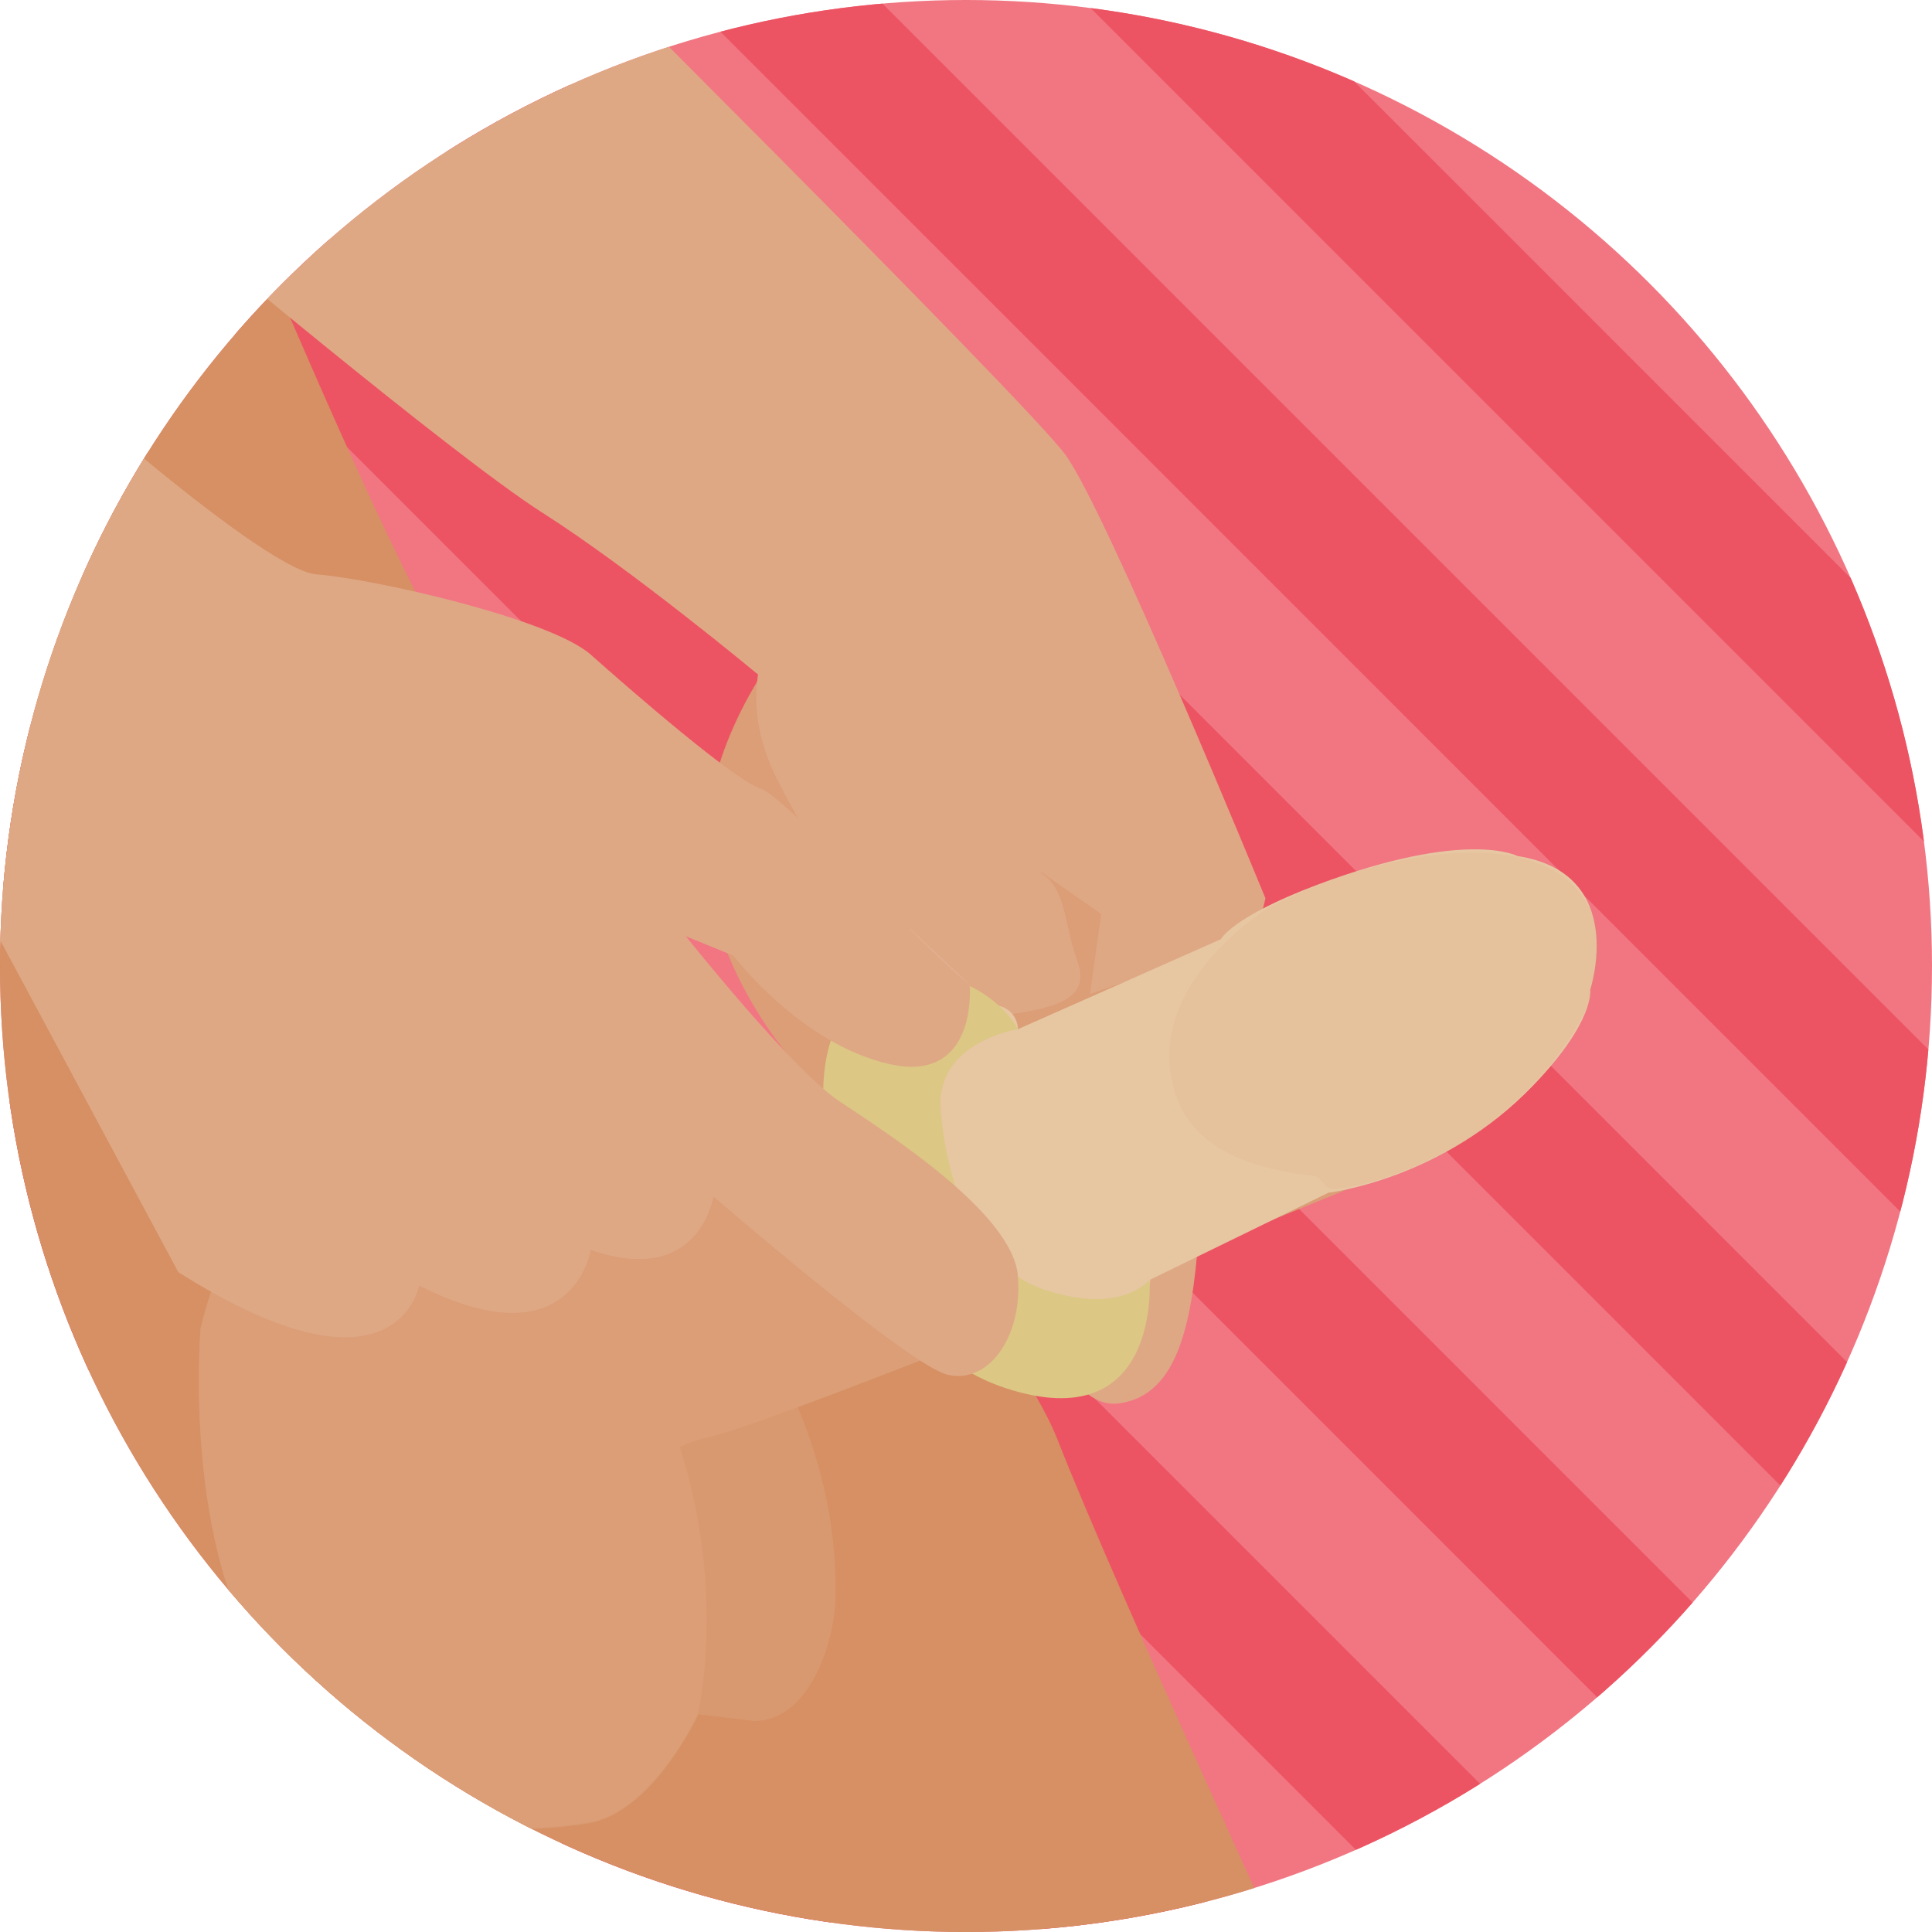 <svg version="1.1" xmlns="http://www.w3.org/2000/svg" xmlns:xlink="http://www.w3.org/1999/xlink" x="0px" y="0px" width="260px" height="260px" viewBox="0 0 260 260" xml:space="preserve"><style type="text/css">.st0{clip-path:url(#SVGID_2_);} .st1{fill:#ED5463;} .st2{clip-path:url(#SVGID_4_);} .st3{fill:#D69063;} .st4{fill:#D99970;} .st5{fill:#DB9E77;} .st6{fill:#DFA885;} .st7{fill:#E7C7A2;} .st8{fill:#DCC784;} .st9{opacity:0.1;fill:#D78E69;} .st10{fill:#E2AF8F;}</style><g id="Fondo_x5F_No"><defs><circle id="SVGID_1_" cx="130" cy="130" r="130"/></defs><use xlink:href="#SVGID_1_" overflow="visible" fill="#F17682"/><clipPath id="SVGID_2_"><use xlink:href="#SVGID_1_" overflow="visible"/></clipPath><g class="st0"><path transform="rotate(45.001 209.408 51)" class="st1" d="M66.1 41.9h286.5V60H66.1z"/><path transform="rotate(45.001 50.38 210.031)" class="st1" d="M-92.9 201h286.5v18.1H-92.9z"/><path transform="rotate(45.001 76.885 183.526)" class="st1" d="M-66.4 174.5h286.5v18.1H-66.4z"/><path transform="rotate(45.001 103.39 157.02)" class="st1" d="M-39.9 148h286.5v18.1H-39.9z"/><path transform="rotate(45.001 129.894 130.515)" class="st1" d="M-13.4 121.5h286.5v18.1H-13.4z"/><path transform="rotate(45.001 156.399 104.01)" class="st1" d="M13.1 94.9h286.5V113H13.1z"/><path transform="rotate(45.001 182.904 77.505)" class="st1" d="M39.6 68.4h286.5v18.1H39.6z"/></g></g><g id="No_x5F_04"><defs><circle id="SVGID_3_" cx="130" cy="130" r="130"/></defs><clipPath id="SVGID_4_"><use xlink:href="#SVGID_3_" overflow="visible"/></clipPath><g class="st2"><path class="st3" d="M18.3-7.3S53.7 81.7 64 93.4s70.2 79.6 78.3 100.3S177 272 177 272l-184-7.3L-5.7 62l24-69.3z"/><path class="st4" d="M96.7 171.7s16.5 18.3 15.7 43.7c-.2 6.1-3.7 16.2-10.9 16.2l-7.5-.9s-6.1 13.3-14.9 14.7c-18.6 2.9-27.8-2.6-40.7-17.3C24.1 211.6 27 178.7 27 178.7s20-67.9 69.7-7z"/><path class="st5" d="M116.7 74.3s-30 24.3-19.5 52.2 36.9 33.9 36.9 33.9l16.5-8.1 5.7-35.4s-23.5-50.4-39.6-42.6z"/><path class="st6" d="M113.1 73.6s-18 12.2-8.6 31.1 23.4 32.8 30.6 31.9c7.2-.9 11.7-2.3 9.9-7.2-1.8-5-1.5-9.5-4.6-11.7-3.1-2.2-1.7-14.8 1.4-24.3 3.3-9.5-13.4-26.6-28.7-19.8z"/><path class="st6" d="M140.6 177.1s3.2 13.1 10.4 11.7c7.2-1.3 9.4-9.9 10.3-22.5.9-12.6 9-45.4 9-45.4s-21.6-52.7-27-59.8C137.9 53.8 69-14.7 69-14.7L24-2.5v32.8s36.9 31 49 38.7 28.8 21.6 28.8 21.6l46.4 32.4-7.6 54.1z"/><path class="st5" d="M85.5 203s-.6-7.2 9.9-9.6c10.5-2.4 85.8-33.3 85.8-33.3s21.9-17.1 13.5-29.1c-8.4-12-38.4-.6-38.4-.6L75 158.9S58.8 183.5 85.5 203z"/><path class="st7" d="M137 138.5s.1-6.9-12.5-.9.3 31.2.3 31.2 3 12.9 16.4 12.6 13.6-9.2 13.6-9.2l24-11.7s15.3-1.7 27.5-14.4c8.4-8.7 7.7-12.9 7.7-12.9s5.2-15.7-9.8-18c0 0-6.8-3.7-27 3.9-11.4 4.3-12.9 7.3-12.9 7.3L137 138.5z"/><path class="st8" d="M137 138.5s-11.1 1.7-10.4 10.8 4.2 21.3 14.4 24.4c10.2 3.2 13.7-1.5 13.7-1.5s1.6 21.5-19.4 14.6-28.9-39.3-22.2-49.5 19.6-6.2 23.9 1.2z"/><path class="st9" d="M170.5 122.3s-17.5 10.8-12.1 25.5c2.6 7.1 10.7 9.6 18.1 10.4 1.9.2 1.3 1.9 3.2 1.8 6.2-.5 15.6-4.9 19.8-8.1 10.8-8.1 20.7-21.7 13.2-31.6s-29.4-4.9-42.2 2z"/><path class="st5" d="M79 245.3c-18.6 2.9-27.8-2.6-40.7-17.3C24.1 211.6 27 178.7 27 178.7s3.3-14.9 12.1-24.1c1.4-.8 2.9-1.4 4.3-1.8 17.8-4.5 41.8 22.3 48.1 42 6.3 19.7 2.4 35.9 2.4 35.9S87.8 244 79 245.3z"/><path class="st10" d="M130.5 132.5s-2.2.7-6.3-3c-3.6-3.2-1.7-4.5-1.7-4.5l8 7.5z"/><path class="st6" d="M.2 45.1s34.6 31.6 42.4 32.2 31.5 6 36.9 10.8c5.4 4.8 19.2 16.8 22.8 18 3.6 1.2 21.9 21.6 28.2 26.4 0 0 1.2 13.4-10.8 10.7s-21-14.6-21-14.6l-6.4-2.6s14 17.6 20.5 22.1c6.6 4.4 23.6 15.2 24.2 23.7.6 8.5-4.2 14.5-9.5 13.2-5.3-1.3-31.5-24-31.5-24s-1.8 12.3-16.5 7.2c0 0-2.4 15.3-23.1 4.8 0 0-3 16.8-32.4-1.8l-30-55.9L.2 45.1z"/></g></g></svg>
